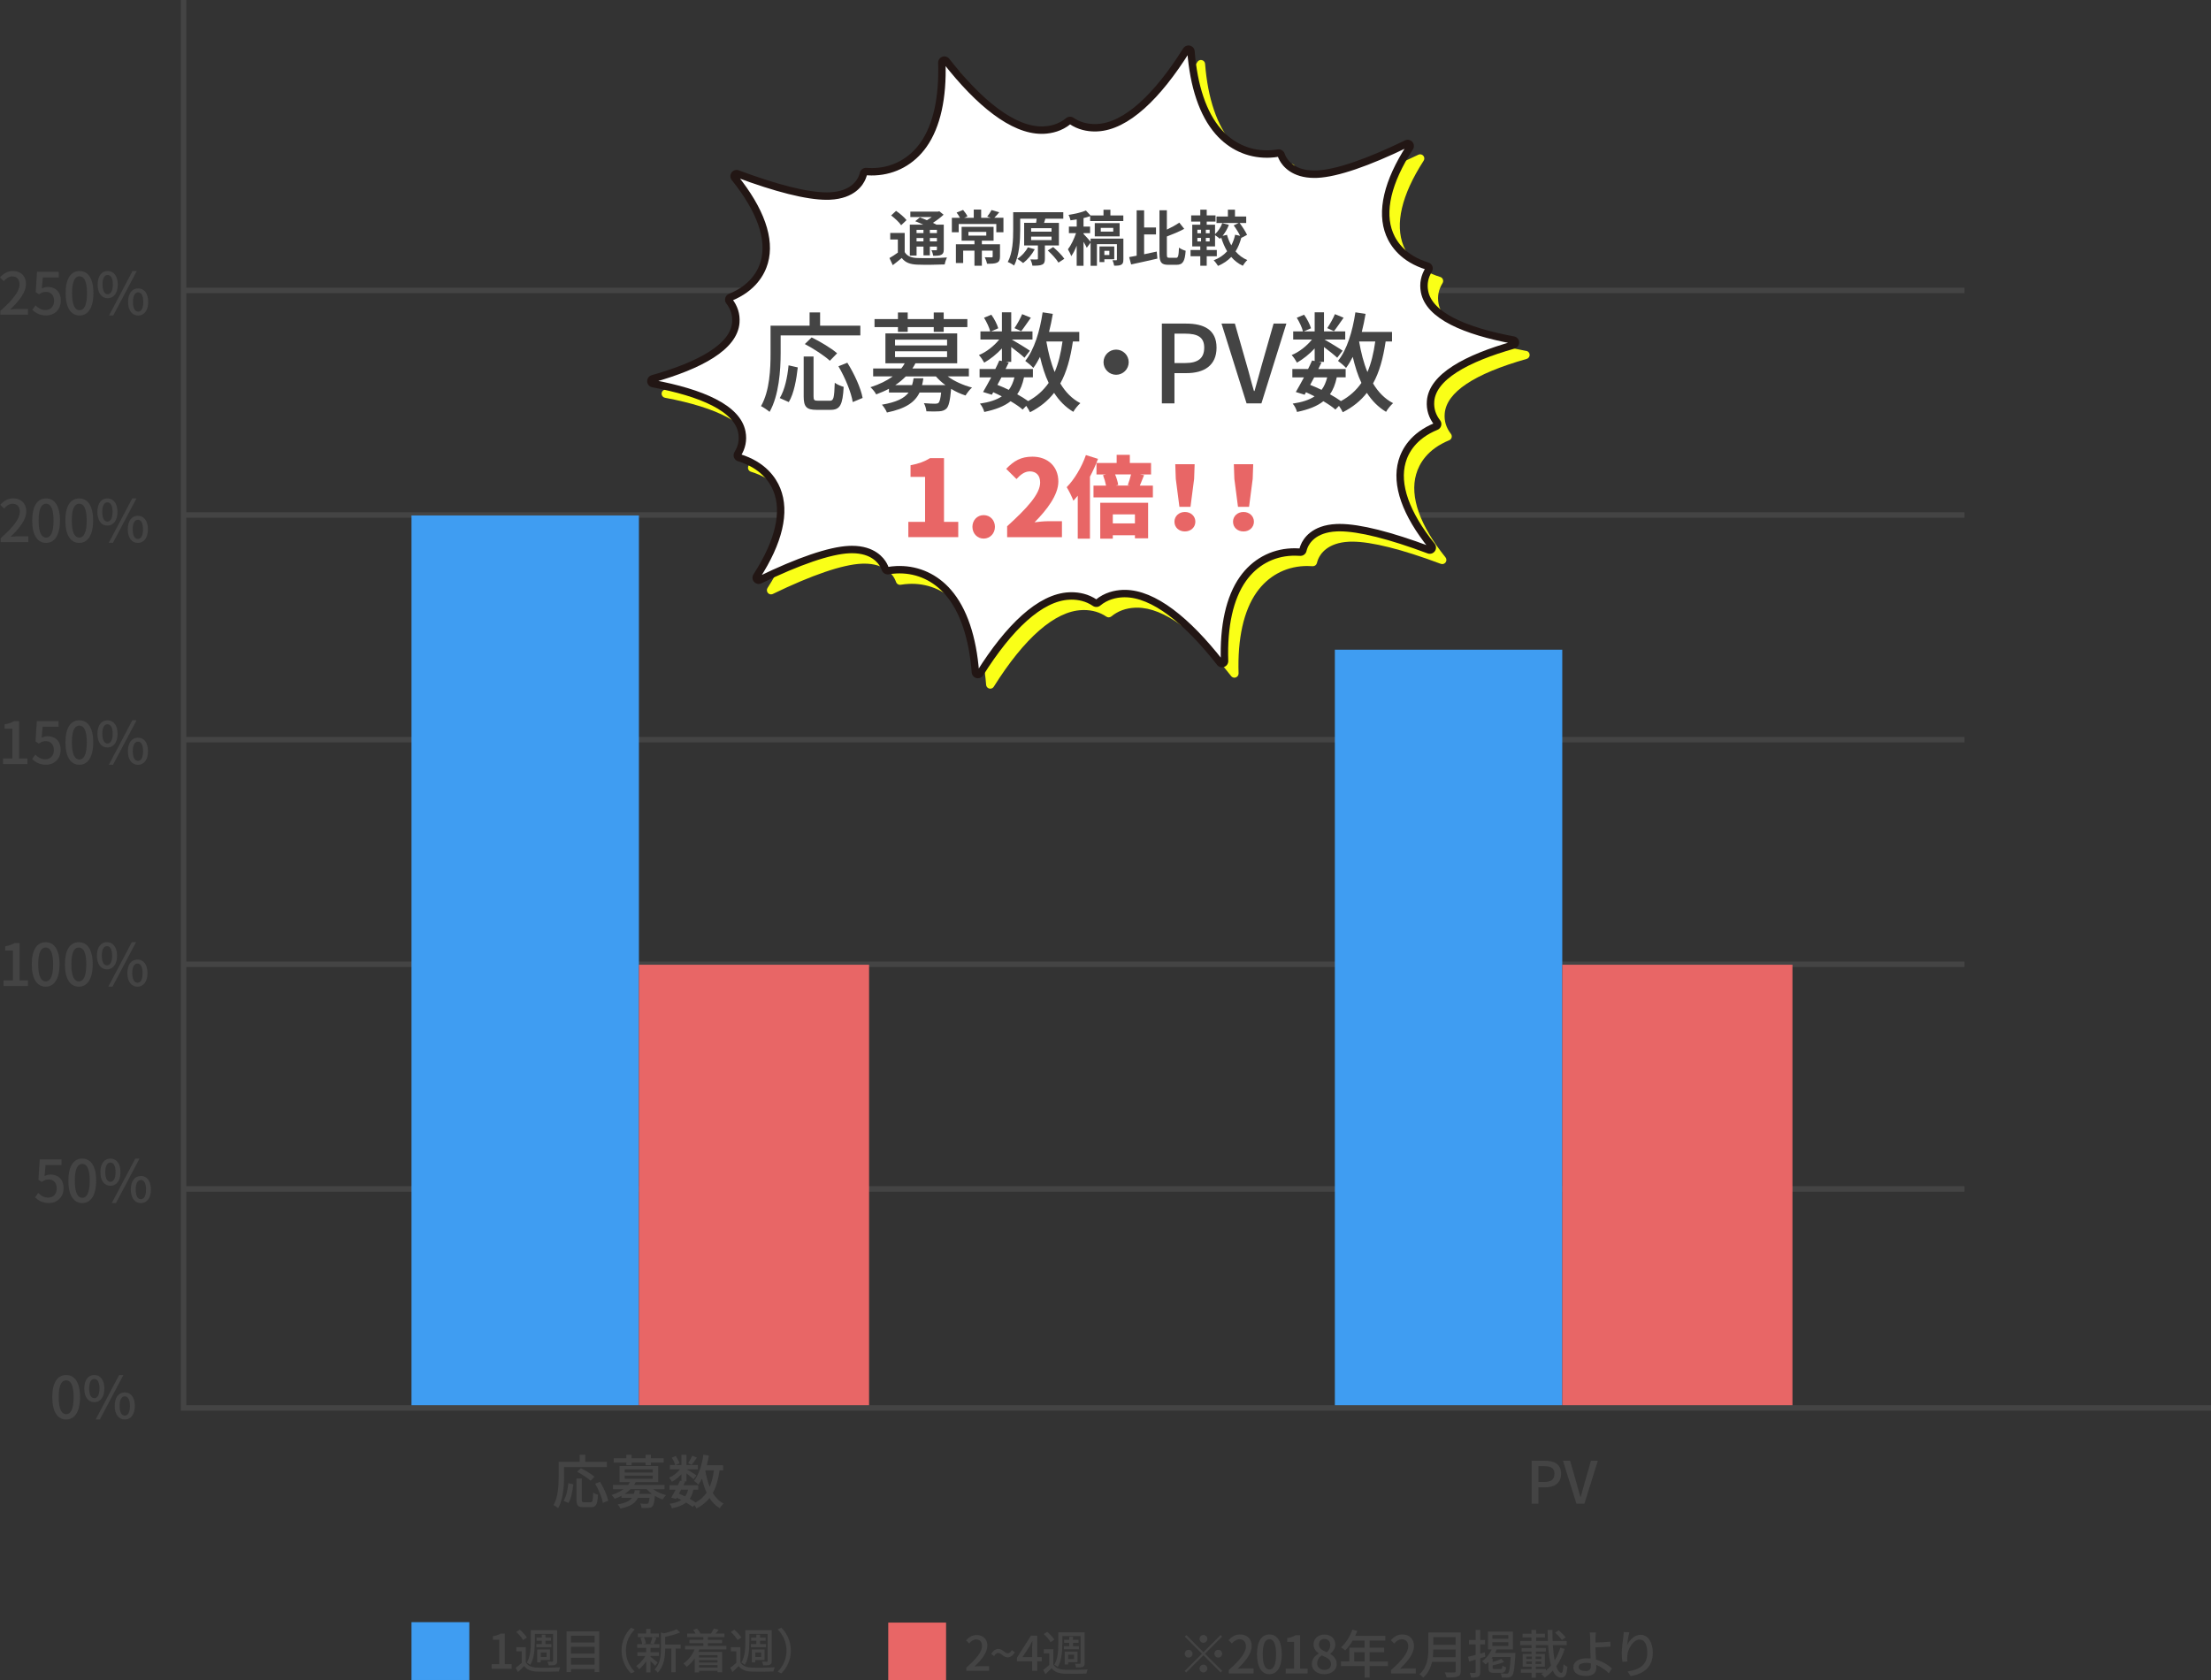 <?xml version="1.0" encoding="UTF-8"?><svg id="_レイヤー_2" xmlns="http://www.w3.org/2000/svg" viewBox="0 0 681.36 517.96"><rect x="0" y="0" width="681.36" height="517.96" fill="#333333" stroke="none"/><defs><style>.cls-1{stroke-width:.73px;}.cls-1,.cls-2,.cls-3{fill:none;}.cls-1,.cls-3{stroke:#221614;stroke-linecap:round;stroke-linejoin:round;}.cls-4{fill:#e86666;}.cls-5{fill:#faff17;}.cls-6{fill:#fff;}.cls-7{fill:#3f9df2;}.cls-8{fill:#444;}.cls-2{stroke:#444;stroke-miterlimit:10;stroke-width:1.69px;}.cls-3{stroke-width:3.84px;}</style></defs><g id="_レイヤー_1-2"><g><g><path class="cls-8" d="M370.86,509.27l5.29-5.29,.46,.47-5.29,5.29,5.29,5.29-.46,.46-5.29-5.29-5.31,5.31-.46-.46,5.31-5.31-5.29-5.29,.47-.47,5.29,5.29Zm-3.37,.46c0,.66-.54,1.2-1.2,1.2s-1.2-.55-1.2-1.2,.54-1.2,1.2-1.2,1.2,.55,1.2,1.2Zm3.37-3.37c-.66,0-1.2-.54-1.2-1.2s.55-1.2,1.2-1.2,1.2,.54,1.2,1.2-.55,1.2-1.2,1.2Zm0,6.74c.66,0,1.2,.54,1.2,1.2s-.55,1.2-1.2,1.2-1.2-.55-1.2-1.2,.55-1.2,1.2-1.2Zm3.37-3.37c0-.66,.54-1.2,1.2-1.2s1.2,.55,1.2,1.2-.55,1.2-1.2,1.2-1.2-.55-1.2-1.2Z"/><path class="cls-8" d="M378.68,514.76c3.48-3.08,5.28-5.37,5.28-7.31,0-1.28-.69-2.17-2-2.17-.93,0-1.7,.59-2.33,1.31l-1.04-1.03c1.01-1.09,2.05-1.76,3.59-1.76,2.16,0,3.56,1.41,3.56,3.54,0,2.28-1.81,4.63-4.31,7.02,.61-.06,1.35-.11,1.92-.11h2.95v1.57h-7.62v-1.07Z"/><path class="cls-8" d="M387.37,509.88c0-4.09,1.49-6.08,3.82-6.08s3.82,2,3.82,6.08-1.51,6.16-3.82,6.16-3.82-2.05-3.82-6.16Zm5.87,0c0-3.38-.85-4.62-2.05-4.62s-2.05,1.23-2.05,4.62,.85,4.7,2.05,4.7,2.05-1.28,2.05-4.7Z"/><path class="cls-8" d="M396.22,514.31h2.58v-8.21h-2.12v-1.17c1.11-.21,1.89-.48,2.57-.9h1.4v10.28h2.31v1.52h-6.74v-1.52Z"/><path class="cls-8" d="M404.26,512.9c0-1.56,1.03-2.6,2.12-3.18v-.08c-.88-.63-1.59-1.51-1.59-2.76,0-1.84,1.43-3.05,3.37-3.05,2.05,0,3.34,1.28,3.34,3.13,0,1.2-.82,2.23-1.56,2.77v.08c1.06,.61,1.99,1.52,1.99,3.13,0,1.75-1.54,3.1-3.82,3.1s-3.85-1.31-3.85-3.14Zm5.92,0c0-1.44-1.3-1.99-2.9-2.65-.82,.56-1.38,1.44-1.38,2.47,0,1.17,.98,1.99,2.25,1.99s2.04-.71,2.04-1.81Zm-.24-5.82c0-1.09-.66-1.91-1.81-1.91-.96,0-1.68,.66-1.68,1.72,0,1.28,1.12,1.88,2.44,2.39,.71-.66,1.06-1.41,1.06-2.2Z"/><path class="cls-8" d="M427.71,513.55h-5.63v3.54h-1.54v-3.54h-7.3v-1.44h2.58v-4.23h4.71v-2.21h-3.67c-.69,1.19-1.49,2.25-2.31,3.05-.29-.26-.93-.74-1.3-.96,1.48-1.27,2.76-3.3,3.5-5.44l1.51,.4c-.19,.5-.42,1.03-.63,1.51h9.29v1.44h-4.84v2.21h4.47v1.4h-4.47v2.84h5.63v1.44Zm-7.17-1.44v-2.84h-3.22v2.84h3.22Z"/><path class="cls-8" d="M428.69,514.76c3.48-3.08,5.28-5.37,5.28-7.31,0-1.28-.69-2.17-2-2.17-.93,0-1.7,.59-2.33,1.31l-1.04-1.03c1.01-1.09,2.05-1.76,3.59-1.76,2.16,0,3.56,1.41,3.56,3.54,0,2.28-1.81,4.63-4.31,7.02,.61-.06,1.35-.11,1.92-.11h2.95v1.57h-7.62v-1.07Z"/><path class="cls-8" d="M450.16,515.08c0,.96-.26,1.43-.9,1.67-.67,.27-1.76,.3-3.43,.3-.1-.43-.38-1.15-.64-1.57,1.25,.06,2.53,.05,2.92,.03,.35,0,.48-.13,.48-.46v-2.81h-7.28c-.42,1.8-1.22,3.58-2.74,4.88-.22-.32-.8-.87-1.14-1.09,2.5-2.15,2.74-5.29,2.74-7.81v-5.04h9.99v11.9Zm-1.57-4.28v-2.37h-6.9c0,.74-.05,1.54-.14,2.37h7.04Zm-6.9-6.17v2.37h6.9v-2.37h-6.9Z"/><path class="cls-8" d="M457.72,510.64c-.51,.16-1.04,.32-1.56,.48v4.23c0,.79-.16,1.2-.61,1.44-.46,.24-1.15,.29-2.21,.29-.05-.38-.24-1.03-.43-1.44,.67,.02,1.33,.02,1.54,.02s.29-.08,.29-.3v-3.8l-2,.58-.32-1.46c.64-.14,1.44-.35,2.33-.59v-3.21h-2.04v-1.38h2.04v-3.1h1.43v3.1h1.48v1.38h-1.48v2.82l1.38-.38,.18,1.33Zm9.29-1.15s-.02,.42-.03,.61c-.26,4.27-.5,5.85-1.01,6.41-.3,.37-.67,.5-1.14,.55-.45,.05-1.23,.05-2.02,0-.02-.37-.16-.91-.38-1.25,.77,.06,1.48,.08,1.78,.08,.27,0,.42-.03,.58-.21,.32-.34,.56-1.67,.77-4.94h-5.6c-.11,.16-.24,.32-.35,.48h.38v1.06c.99-.27,2.02-.63,2.66-.96l.88,.93c-.99,.45-2.34,.82-3.54,1.09v.67c0,.38,.08,.45,.64,.45h1.81c.4,0,.48-.13,.55-1.03,.26,.19,.79,.37,1.15,.45-.16,1.4-.53,1.75-1.56,1.75h-2.12c-1.44,0-1.75-.35-1.75-1.6v-1.8c-.29,.3-.61,.58-.91,.82-.22-.26-.75-.79-1.07-1.01,1.24-.85,2.31-2.17,2.98-3.64h-1.16v-5.48h7.68v5.48h-5c-.14,.37-.32,.74-.51,1.09h6.29Zm-7.1-4.36h4.91v-1.12h-4.91v1.12Zm0,2.2h4.91v-1.17h-4.91v1.17Z"/><path class="cls-8" d="M482.18,508.26c-.63,1.99-1.49,3.8-2.6,5.34,.43,1.28,.96,2.04,1.59,2.04,.38,0,.56-.77,.64-2.68,.32,.32,.83,.66,1.2,.79-.21,2.61-.72,3.34-1.97,3.34-1.09,0-1.91-.8-2.52-2.17-.75,.85-1.6,1.59-2.53,2.2-.19-.37-.64-.83-1.01-1.12,.21-.13,.42-.26,.61-.4h-2.29v1.51h-1.31v-1.51h-3.3v-1.11h3.3v-.77h-2.74v-3.9h2.73v-.77h-3.05v-1.07h3.05v-.9h-3.5v-1.25h3.48v-1.09h-2.76v-1.17h2.76v-1.19h1.43v1.19h2.71v1.17h-2.71v1.09h3.62c-.05-1.11-.08-2.26-.08-3.43h1.49c-.02,1.19,0,2.34,.05,3.43h4.33v1.25h-4.27c.11,1.78,.3,3.38,.58,4.7,.72-1.19,1.31-2.5,1.75-3.91l1.33,.4Zm-11.83,3.11h1.72v-.77h-1.72v.77Zm0,1.54h1.72v-.77h-1.72v.77Zm4.62-1.54v-.77h-1.76v.77h1.76Zm0,1.54v-.77h-1.76v.77h1.76Zm1.44,2.05c.56-.48,1.09-1.01,1.56-1.6-.46-1.7-.75-3.86-.9-6.29h-3.75v.9h3.06v1.07h-3.06v.77h2.77v3.9h-2.79v.77h3.11v.48Zm4.91-9.45c-.42-.64-1.31-1.6-2.08-2.26l1.09-.74c.77,.64,1.7,1.56,2.13,2.18l-1.14,.82Z"/><path class="cls-8" d="M495.77,515.75c-.98-.98-2.31-1.96-3.85-2.58,.02,.34,.02,.63,.02,.85,0,1.35-.77,2.57-3.13,2.57-2.21,0-3.95-.72-3.95-2.68,0-1.54,1.33-2.77,4.14-2.77,.4,0,.79,.03,1.17,.06-.05-1.25-.11-2.66-.11-3.56,0-.95-.02-2.08-.02-2.76-.02-.67-.06-1.36-.14-1.7h1.91c-.06,.39-.11,1.15-.14,1.7-.02,.4,0,.88,0,1.4,1.27-.02,3.21-.1,4.59-.26l.06,1.51c-1.39,.13-3.37,.21-4.65,.24,0,1.01,.1,2.47,.16,3.77,2.05,.58,3.79,1.68,4.91,2.71l-.96,1.51Zm-5.53-3.06c-.46-.1-.95-.14-1.44-.14-1.46,0-2.31,.5-2.31,1.28,0,.83,.85,1.23,2.18,1.23,1.11,0,1.59-.5,1.59-1.57,0-.21,0-.48-.02-.8Z"/><path class="cls-8" d="M502.12,503.13c-.29,.99-.59,2.92-.69,3.93,.69-1.46,2.23-3.16,4.14-3.16,2.17,0,3.77,2.13,3.77,5.55,0,4.43-2.77,6.46-6.82,7.2l-.96-1.44c3.48-.55,6.08-1.83,6.08-5.76,0-2.47-.82-4.09-2.34-4.09-1.92,0-3.69,2.85-3.82,4.94-.06,.53-.05,1.07,.05,1.83l-1.56,.11c-.08-.59-.19-1.52-.19-2.57,0-1.49,.27-3.67,.48-5.12,.06-.53,.11-1.07,.13-1.49l1.73,.06Z"/></g><g><g><path class="cls-8" d="M.11,95.82c3.9-3.45,5.91-6.02,5.91-8.2,0-1.44-.77-2.43-2.25-2.43-1.04,0-1.91,.67-2.61,1.47l-1.17-1.15c1.13-1.22,2.3-1.98,4.03-1.98,2.43,0,3.99,1.58,3.99,3.97,0,2.55-2.03,5.19-4.84,7.87,.68-.07,1.51-.13,2.16-.13h3.31v1.76H.11v-1.2Z"/><path class="cls-8" d="M9.96,95.49l.99-1.35c.75,.75,1.71,1.42,3.09,1.42,1.49,0,2.62-1.06,2.62-2.82s-1.01-2.77-2.52-2.77c-.84,0-1.35,.25-2.12,.75l-1.01-.67,.4-6.27h6.7v1.74h-4.91l-.31,3.4c.56-.29,1.1-.47,1.82-.47,2.21,0,4.03,1.31,4.03,4.21s-2.14,4.58-4.46,4.58c-2.08,0-3.4-.85-4.33-1.76Z"/><path class="cls-8" d="M20.23,90.35c0-4.58,1.67-6.81,4.28-6.81s4.28,2.25,4.28,6.81-1.69,6.9-4.28,6.9-4.28-2.3-4.28-6.9Zm6.58,0c0-3.79-.95-5.18-2.3-5.18s-2.3,1.38-2.3,5.18,.95,5.27,2.3,5.27,2.3-1.44,2.3-5.27Z"/><path class="cls-8" d="M30.09,87.71c0-2.66,1.24-4.17,3.09-4.17s3.11,1.51,3.11,4.17-1.26,4.21-3.11,4.21-3.09-1.55-3.09-4.21Zm4.69,0c0-2.05-.67-2.95-1.6-2.95s-1.58,.9-1.58,2.95,.67,2.98,1.58,2.98,1.6-.95,1.6-2.98Zm6.06-4.17h1.31l-7.26,13.71h-1.29l7.24-13.71Zm-1.37,9.53c0-2.66,1.26-4.17,3.11-4.17s3.09,1.51,3.09,4.17-1.26,4.19-3.09,4.19-3.11-1.53-3.11-4.19Zm4.69,0c0-2.05-.67-2.95-1.58-2.95s-1.6,.9-1.6,2.95,.67,2.98,1.6,2.98,1.58-.95,1.58-2.98Z"/></g><g><path class="cls-8" d="M.2,165.9c3.9-3.45,5.91-6.02,5.91-8.2,0-1.44-.77-2.43-2.25-2.43-1.04,0-1.91,.67-2.61,1.47l-1.17-1.15c1.13-1.22,2.3-1.98,4.03-1.98,2.43,0,3.99,1.58,3.99,3.97,0,2.55-2.03,5.19-4.84,7.87,.68-.07,1.51-.13,2.16-.13h3.31v1.76H.2v-1.2Z"/><path class="cls-8" d="M9.92,160.44c0-4.58,1.67-6.81,4.28-6.81s4.28,2.25,4.28,6.81-1.69,6.9-4.28,6.9-4.28-2.3-4.28-6.9Zm6.58,0c0-3.79-.95-5.18-2.3-5.18s-2.3,1.38-2.3,5.18,.95,5.27,2.3,5.27,2.3-1.44,2.3-5.27Z"/><path class="cls-8" d="M20.14,160.44c0-4.58,1.67-6.81,4.28-6.81s4.28,2.25,4.28,6.81-1.69,6.9-4.28,6.9-4.28-2.3-4.28-6.9Zm6.58,0c0-3.79-.95-5.18-2.3-5.18s-2.3,1.38-2.3,5.18,.95,5.27,2.3,5.27,2.3-1.44,2.3-5.27Z"/><path class="cls-8" d="M30,157.79c0-2.66,1.24-4.17,3.09-4.17s3.11,1.51,3.11,4.17-1.26,4.21-3.11,4.21-3.09-1.55-3.09-4.21Zm4.69,0c0-2.05-.67-2.95-1.6-2.95s-1.58,.9-1.58,2.95,.67,2.98,1.58,2.98,1.6-.95,1.6-2.98Zm6.06-4.17h1.31l-7.26,13.71h-1.29l7.24-13.71Zm-1.37,9.53c0-2.66,1.26-4.17,3.11-4.17s3.09,1.51,3.09,4.17-1.26,4.19-3.09,4.19-3.11-1.53-3.11-4.19Zm4.69,0c0-2.05-.67-2.95-1.58-2.95s-1.6,.9-1.6,2.95,.67,2.98,1.6,2.98,1.58-.95,1.58-2.98Z"/></g><g><path class="cls-8" d="M.92,233.79H3.82v-9.2H1.44v-1.31c1.24-.23,2.12-.54,2.88-1.01h1.56v11.52h2.59v1.71H.92v-1.71Z"/><path class="cls-8" d="M9.9,233.97l.99-1.35c.75,.75,1.71,1.42,3.09,1.42,1.49,0,2.62-1.06,2.62-2.82s-1.01-2.77-2.52-2.77c-.84,0-1.35,.25-2.12,.75l-1.01-.67,.4-6.27h6.7v1.74h-4.91l-.3,3.4c.56-.29,1.1-.47,1.82-.47,2.21,0,4.03,1.31,4.03,4.21s-2.14,4.58-4.46,4.58c-2.08,0-3.4-.85-4.33-1.76Z"/><path class="cls-8" d="M20.17,228.83c0-4.58,1.67-6.81,4.28-6.81s4.28,2.25,4.28,6.81-1.69,6.9-4.28,6.9-4.28-2.3-4.28-6.9Zm6.58,0c0-3.79-.95-5.18-2.3-5.18s-2.3,1.38-2.3,5.18,.95,5.27,2.3,5.27,2.3-1.44,2.3-5.27Z"/><path class="cls-8" d="M30.03,226.19c0-2.66,1.24-4.17,3.09-4.17s3.11,1.51,3.11,4.17-1.26,4.21-3.11,4.21-3.09-1.55-3.09-4.21Zm4.69,0c0-2.05-.67-2.95-1.6-2.95s-1.58,.9-1.58,2.95,.67,2.98,1.58,2.98,1.6-.95,1.6-2.98Zm6.06-4.17h1.31l-7.26,13.71h-1.29l7.24-13.71Zm-1.37,9.53c0-2.66,1.26-4.17,3.11-4.17s3.09,1.51,3.09,4.17-1.26,4.19-3.09,4.19-3.11-1.53-3.11-4.19Zm4.69,0c0-2.05-.67-2.95-1.58-2.95s-1.6,.9-1.6,2.95,.67,2.98,1.6,2.98,1.58-.95,1.58-2.98Z"/></g><g><path class="cls-8" d="M1.09,302.19H3.98v-9.2H1.61v-1.31c1.24-.23,2.12-.54,2.88-1.01h1.56v11.52h2.59v1.71H1.09v-1.71Z"/><path class="cls-8" d="M9.79,297.23c0-4.58,1.67-6.81,4.28-6.81s4.28,2.25,4.28,6.81-1.69,6.9-4.28,6.9-4.28-2.3-4.28-6.9Zm6.58,0c0-3.79-.95-5.18-2.3-5.18s-2.3,1.38-2.3,5.18,.95,5.27,2.3,5.27,2.3-1.44,2.3-5.27Z"/><path class="cls-8" d="M20.01,297.23c0-4.58,1.67-6.81,4.28-6.81s4.28,2.25,4.28,6.81-1.69,6.9-4.28,6.9-4.28-2.3-4.28-6.9Zm6.58,0c0-3.79-.95-5.18-2.3-5.18s-2.3,1.38-2.3,5.18,.95,5.27,2.3,5.27,2.3-1.44,2.3-5.27Z"/><path class="cls-8" d="M29.87,294.58c0-2.66,1.24-4.17,3.09-4.17s3.11,1.51,3.11,4.17-1.26,4.21-3.11,4.21-3.09-1.55-3.09-4.21Zm4.69,0c0-2.05-.67-2.95-1.6-2.95s-1.58,.9-1.58,2.95,.67,2.98,1.58,2.98,1.6-.95,1.6-2.98Zm6.06-4.17h1.31l-7.26,13.71h-1.29l7.24-13.71Zm-1.37,9.53c0-2.66,1.26-4.17,3.11-4.17s3.09,1.51,3.09,4.17-1.26,4.19-3.09,4.19-3.11-1.53-3.11-4.19Zm4.69,0c0-2.05-.67-2.95-1.58-2.95s-1.6,.9-1.6,2.95,.67,2.98,1.6,2.98,1.58-.95,1.58-2.98Z"/></g><g><path class="cls-8" d="M10.79,369.07l.99-1.35c.75,.75,1.71,1.42,3.09,1.42,1.49,0,2.62-1.06,2.62-2.82s-1.01-2.77-2.52-2.77c-.84,0-1.35,.25-2.12,.75l-1.01-.67,.4-6.27h6.7v1.74h-4.91l-.3,3.4c.56-.29,1.1-.47,1.82-.47,2.21,0,4.03,1.31,4.03,4.21s-2.14,4.58-4.46,4.58c-2.08,0-3.4-.85-4.33-1.76Z"/><path class="cls-8" d="M21.07,363.93c0-4.58,1.67-6.81,4.28-6.81s4.28,2.25,4.28,6.81-1.69,6.9-4.28,6.9-4.28-2.3-4.28-6.9Zm6.58,0c0-3.79-.95-5.18-2.3-5.18s-2.3,1.38-2.3,5.18,.95,5.27,2.3,5.27,2.3-1.44,2.3-5.27Z"/><path class="cls-8" d="M30.93,361.29c0-2.66,1.24-4.17,3.09-4.17s3.11,1.51,3.11,4.17-1.26,4.21-3.11,4.21-3.09-1.55-3.09-4.21Zm4.69,0c0-2.05-.67-2.95-1.6-2.95s-1.58,.9-1.58,2.95,.67,2.98,1.58,2.98,1.6-.95,1.6-2.98Zm6.06-4.17h1.31l-7.26,13.71h-1.29l7.24-13.71Zm-1.37,9.53c0-2.66,1.26-4.17,3.11-4.17s3.09,1.51,3.09,4.17-1.26,4.19-3.09,4.19-3.11-1.53-3.11-4.19Zm4.69,0c0-2.05-.67-2.95-1.58-2.95s-1.6,.9-1.6,2.95,.67,2.98,1.6,2.98,1.58-.95,1.58-2.98Z"/></g><g><path class="cls-8" d="M16.11,430.64c0-4.58,1.67-6.81,4.28-6.81s4.28,2.25,4.28,6.81-1.69,6.9-4.28,6.9-4.28-2.3-4.28-6.9Zm6.58,0c0-3.79-.95-5.18-2.3-5.18s-2.3,1.38-2.3,5.18,.95,5.27,2.3,5.27,2.3-1.44,2.3-5.27Z"/><path class="cls-8" d="M25.97,427.99c0-2.66,1.24-4.17,3.09-4.17s3.11,1.51,3.11,4.17-1.26,4.21-3.11,4.21-3.09-1.55-3.09-4.21Zm4.69,0c0-2.05-.67-2.95-1.6-2.95s-1.58,.9-1.58,2.95,.67,2.98,1.58,2.98,1.6-.95,1.6-2.98Zm6.06-4.17h1.31l-7.26,13.71h-1.29l7.24-13.71Zm-1.37,9.53c0-2.66,1.26-4.17,3.11-4.17s3.09,1.51,3.09,4.17-1.26,4.19-3.09,4.19-3.11-1.53-3.11-4.19Zm4.69,0c0-2.05-.67-2.95-1.58-2.95s-1.6,.9-1.6,2.95,.67,2.98,1.6,2.98,1.58-.95,1.58-2.98Z"/></g><g><path class="cls-8" d="M173.83,455.16c0,2.8-.27,6.97-1.83,9.72-.3-.27-1.04-.77-1.42-.95,1.46-2.55,1.58-6.2,1.58-8.77v-4.57h6.47v-2.19h1.74v2.19h6.67v1.62h-13.21v2.95Zm-.14,7.44c.84-1.38,1.28-3.5,1.46-5.43l1.53,.34c-.22,1.96-.63,4.33-1.49,5.75l-1.49-.67Zm8.29,.45c.65,0,.74-.45,.83-2.98,.34,.27,1.04,.56,1.47,.68-.16,2.98-.59,3.81-2.17,3.81h-2.34c-1.69,0-2.12-.54-2.12-2.25v-6.6h1.64v6.6c0,.63,.13,.74,.74,.74h1.96Zm.02-6.63c-.86-.81-2.7-2.01-4.15-2.77l1.13-1.1c1.42,.68,3.27,1.8,4.22,2.62l-1.21,1.24Zm2.89,.32c1.15,1.83,2.25,4.22,2.53,5.84l-1.64,.68c-.25-1.58-1.26-4.04-2.37-5.93l1.47-.59Z"/><path class="cls-8" d="M201.26,459.01c1.08,.81,2.59,1.47,4.03,1.85-.36,.29-.83,.92-1.08,1.31-.81-.25-1.64-.63-2.39-1.1-.18,2-.4,2.88-.77,3.27-.34,.31-.68,.41-1.21,.45-.41,.04-1.24,.04-2.12,0-.04-.41-.2-.97-.41-1.35,.77,.07,1.55,.09,1.85,.09,.29,0,.43-.04,.58-.14,.18-.18,.32-.67,.43-1.71h-3.58c-.77,1.6-2.26,2.66-5.41,3.31-.14-.4-.54-.99-.83-1.29,2.43-.41,3.7-1.06,4.42-2.01h-3.25v-.63c-.63,.34-1.35,.65-2.12,.94-.18-.38-.65-.94-.95-1.19,1.51-.49,2.75-1.1,3.68-1.8h-3.24v-1.31h4.66c.23-.29,.41-.56,.58-.86h-3.2v-4.96h11.9v4.96h-6.92c-.16,.31-.3,.58-.5,.86h9.37v1.31h-3.51Zm-8.25-8.18h-3.88v-1.33h3.88v-1.1h1.62v1.1h4.31v-1.1h1.65v1.1h3.92v1.33h-3.92v.79h-1.65v-.79h-4.31v.79h-1.62v-.79Zm-.49,3.04h8.63v-.95h-8.63v.95Zm0,1.94h8.63v-.97h-8.63v.97Zm8.36,4.64c-.61-.43-1.13-.94-1.58-1.44h-5c-.5,.5-1.08,1.01-1.74,1.44h2.79c.11-.36,.2-.74,.25-1.13h1.62c-.05,.4-.13,.77-.22,1.13h3.88Z"/><path class="cls-8" d="M221.75,453.22c-.41,2.79-1.04,5.09-2.09,6.96,.85,1.42,1.94,2.55,3.33,3.27-.38,.32-.92,.97-1.17,1.44-1.29-.77-2.34-1.83-3.18-3.15-1.02,1.31-2.34,2.37-3.99,3.22-.13-.27-.38-.7-.63-1.06l-.59,.61c-.5-.45-1.21-.92-2-1.38-1.04,.83-2.46,1.38-4.37,1.78-.11-.45-.41-1.06-.72-1.38,1.56-.23,2.75-.61,3.63-1.2-.47-.23-.94-.47-1.42-.68l-.23,.41-1.46-.45c.4-.67,.86-1.53,1.35-2.43h-1.92v-1.38h2.61c.25-.48,.47-.97,.67-1.42l.43,.09v-2.08c-.86,.93-1.92,1.78-2.93,2.35-.2-.38-.58-.94-.88-1.26,1.2-.49,2.5-1.49,3.36-2.57h-3.11v-1.35h1.62c-.14-.63-.59-1.56-1.02-2.27l1.2-.5c.5,.68,.97,1.62,1.15,2.25l-1.19,.52h1.8v-3.16h1.55v3.16h3.52v1.35h-3.43c.81,.45,2.55,1.53,3,1.85l-.9,1.17c-.43-.41-1.38-1.17-2.19-1.78v2.46h-.9l.49,.11c-.16,.34-.34,.7-.52,1.08h4.53v1.38h-1.47c-.23,1.11-.59,2.05-1.13,2.8,.68,.38,1.31,.77,1.82,1.13,1.44-.77,2.54-1.78,3.4-3.02-.61-1.28-1.06-2.73-1.44-4.31-.34,.67-.7,1.29-1.12,1.83-.25-.31-.95-.9-1.33-1.17,1.49-1.87,2.41-4.89,2.88-8.05l1.69,.25c-.18,1.02-.38,2.03-.63,3h5.02v1.58h-1.06Zm-11.85,5.95c-.23,.41-.45,.84-.67,1.24,.63,.25,1.28,.52,1.89,.83,.43-.56,.72-1.24,.93-2.07h-2.16Zm4.87-9.89c-.58,.81-1.15,1.67-1.6,2.23l-1.11-.5c.43-.63,.99-1.62,1.28-2.32l1.44,.59Zm2.57,3.94c.32,1.83,.75,3.56,1.38,5.07,.61-1.44,1.03-3.13,1.29-5.07h-2.68Z"/></g><g><path class="cls-8" d="M472.02,450.25h4.01c2.95,0,5.05,1.01,5.05,3.99s-2.1,4.22-4.98,4.22h-2v5.02h-2.09v-13.23Zm3.88,6.54c2.12,0,3.13-.81,3.13-2.55s-1.1-2.32-3.2-2.32h-1.73v4.87h1.8Z"/><path class="cls-8" d="M481.65,450.25h2.21l1.96,6.85c.45,1.51,.74,2.8,1.21,4.33h.09c.45-1.53,.77-2.82,1.2-4.33l1.96-6.85h2.12l-4.13,13.23h-2.46l-4.15-13.23Z"/></g><line class="cls-2" x1="56.57" y1="89.52" x2="605.4" y2="89.52"/><line class="cls-2" x1="56.57" y1="158.75" x2="605.4" y2="158.75"/><line class="cls-2" x1="56.57" y1="227.99" x2="605.4" y2="227.99"/><line class="cls-2" x1="56.57" y1="297.23" x2="605.4" y2="297.23"/><line class="cls-2" x1="56.57" y1="366.47" x2="605.4" y2="366.47"/><rect class="cls-7" x="126.81" y="158.88" width="70.08" height="275.27"/><rect class="cls-4" x="196.89" y="297.36" width="70.93" height="136.79"/><rect class="cls-7" x="411.36" y="200.26" width="70.08" height="233.89"/><rect class="cls-4" x="481.45" y="297.36" width="70.93" height="136.79"/><polyline class="cls-2" points="56.57 0 56.57 433.97 681.36 433.97"/></g><g><g><path class="cls-8" d="M151.49,512.96h2.37v-7.54h-1.94v-1.07c1.02-.19,1.74-.44,2.36-.82h1.28v9.44h2.12v1.4h-6.18v-1.4Z"/><path class="cls-8" d="M162.05,512.43c.65,1.05,1.86,1.52,3.48,1.58,1.71,.07,5.21,.03,7.1-.1-.13,.31-.34,.9-.41,1.3-1.74,.07-4.93,.1-6.67,.04-1.86-.07-3.14-.57-4.04-1.71-.59,.6-1.21,1.21-1.9,1.84l-.69-1.3c.57-.41,1.25-.97,1.87-1.53v-3.56h-1.68v-1.27h2.94v4.71Zm-.87-6.91c-.37-.72-1.27-1.77-2.09-2.5l1.09-.68c.83,.69,1.75,1.68,2.17,2.4l-1.16,.78Zm3.62,.77c0,2.05-.18,4.96-1.4,6.89-.22-.22-.78-.56-1.07-.71,1.12-1.78,1.24-4.34,1.24-6.18v-3.8h8.13v9.44c0,.65-.13,.99-.54,1.19-.43,.19-1.08,.21-2.09,.21-.04-.32-.21-.85-.37-1.16,.65,.03,1.28,.03,1.47,.03,.21-.01,.27-.07,.27-.28v-8.28h-5.62v2.65Zm2.15,.47v-1.02h-1.58v-.96h1.58v-.91h1.15v.91h1.72v.96h-1.72v1.02h1.83v.96h-4.64v-.96h1.66Zm-.31,5.64h-1.08v-3.98h3.93v3.27h-2.86v.71Zm0-3.03v1.37h1.8v-1.37h-1.8Z"/><path class="cls-8" d="M184.68,502.85v12.56h-1.44v-.97h-7.27v.97h-1.38v-12.56h10.1Zm-8.72,1.34v2.09h7.27v-2.09h-7.27Zm0,3.39v2.12h7.27v-2.12h-7.27Zm7.27,5.52v-2.11h-7.27v2.11h7.27Z"/><path class="cls-8" d="M191.55,508.76c0-2.99,1.24-5.35,2.92-7.04l1.12,.53c-1.61,1.68-2.71,3.8-2.71,6.51s1.1,4.83,2.71,6.51l-1.12,.53c-1.68-1.69-2.92-4.05-2.92-7.04Z"/><path class="cls-8" d="M201.9,513.46c-.29-.35-.88-.94-1.43-1.46v3.49h-1.33v-3.45c-.66,.99-1.44,1.88-2.19,2.47-.21-.31-.6-.75-.88-.99,1-.66,2.11-1.88,2.81-3.09h-2.46v-1.16h2.72v-1.34h-2.77v-1.16h1.52c-.04-.53-.26-1.31-.52-1.9l1-.25h-1.81v-1.13h2.58v-1.4h1.33v1.4h2.58v1.13h-1.78l1.03,.24c-.28,.69-.56,1.41-.81,1.91h1.72v1.16h-2.74v1.34h2.61v1.16h-2.61v.25c.53,.37,1.88,1.47,2.22,1.75l-.79,1.02Zm-3.46-8.83c.29,.62,.53,1.4,.59,1.93l-.85,.22h3.24l-1.02-.22c.24-.54,.52-1.34,.66-1.93h-2.62Zm11.32,3.52h-1.55v7.29h-1.33v-7.29h-1.9v.13c0,2.18-.27,5.24-2.3,7.29-.16-.29-.66-.77-.97-.94,1.78-1.81,1.96-4.33,1.96-6.36v-5.09l.91,.27c1.44-.34,3-.79,3.92-1.27l1.1,.99c-1.27,.57-3.03,1.03-4.62,1.34v2.39h4.77v1.27Z"/><path class="cls-8" d="M215.53,508.41c-.1,.25-.21,.5-.31,.75h7.32v6.3h-1.43v-.46h-5.68v.49h-1.35v-4.31c-.71,1.03-1.55,1.91-2.46,2.59-.21-.28-.72-.78-1.02-1.03,1.49-.99,2.71-2.53,3.45-4.33h-2.95v-1.09h5.65v-.85h-4.3v-1.02h4.3v-.85h-4.99v-1.09h2.58c-.19-.37-.47-.8-.75-1.12l1.21-.41c.41,.44,.84,1.06,1,1.49l-.12,.04h3.53l-.09-.03c.29-.43,.69-1.08,.88-1.52l1.47,.4c-.31,.41-.63,.82-.91,1.15h2.68v1.09h-5.09v.85h4.39v1.02h-4.39v.85h5.7v1.09h-8.32Zm-.1,1.77v.72h5.68v-.72h-5.68Zm5.68,1.53h-5.68v.74h5.68v-.74Zm0,2.28v-.75h-5.68v.75h5.68Z"/><path class="cls-8" d="M228.17,512.43c.65,1.05,1.86,1.52,3.48,1.58,1.71,.07,5.21,.03,7.1-.1-.13,.31-.34,.9-.41,1.3-1.74,.07-4.93,.1-6.67,.04-1.86-.07-3.14-.57-4.04-1.71-.59,.6-1.21,1.21-1.9,1.84l-.69-1.3c.57-.41,1.25-.97,1.87-1.53v-3.56h-1.68v-1.27h2.94v4.71Zm-.87-6.91c-.37-.72-1.27-1.77-2.09-2.5l1.09-.68c.83,.69,1.75,1.68,2.17,2.4l-1.16,.78Zm3.62,.77c0,2.05-.18,4.96-1.4,6.89-.22-.22-.78-.56-1.07-.71,1.12-1.78,1.24-4.34,1.24-6.18v-3.8h8.13v9.44c0,.65-.13,.99-.54,1.19-.43,.19-1.08,.21-2.09,.21-.04-.32-.21-.85-.37-1.16,.65,.03,1.28,.03,1.47,.03,.21-.01,.27-.07,.27-.28v-8.28h-5.62v2.65Zm2.15,.47v-1.02h-1.58v-.96h1.58v-.91h1.15v.91h1.72v.96h-1.72v1.02h1.83v.96h-4.64v-.96h1.66Zm-.31,5.64h-1.08v-3.98h3.93v3.27h-2.86v.71Zm0-3.03v1.37h1.8v-1.37h-1.8Z"/><path class="cls-8" d="M243.71,508.76c0,2.99-1.24,5.34-2.92,7.04l-1.12-.53c1.6-1.68,2.71-3.8,2.71-6.51s-1.1-4.83-2.71-6.51l1.12-.53c1.68,1.69,2.92,4.05,2.92,7.04Z"/></g><rect class="cls-7" x="126.81" y="500.01" width="17.82" height="17.82"/></g><g><g><path class="cls-8" d="M297.79,514.03c3.2-2.83,4.84-4.93,4.84-6.71,0-1.18-.63-1.99-1.84-1.99-.85,0-1.56,.54-2.13,1.21l-.96-.94c.93-1,1.88-1.62,3.3-1.62,1.99,0,3.27,1.3,3.27,3.25,0,2.09-1.66,4.26-3.96,6.45,.56-.06,1.24-.1,1.77-.1h2.71v1.44h-7v-.99Z"/><path class="cls-8" d="M307.62,509.49c-.47,0-.88,.31-1.25,.99l-.91-.66c.66-1.12,1.44-1.56,2.19-1.56,1.33,0,1.99,1.35,2.92,1.35,.47,0,.87-.31,1.24-.99l.93,.68c-.68,1.09-1.46,1.55-2.19,1.55-1.34,0-1.99-1.35-2.92-1.35Z"/><path class="cls-8" d="M321.04,512.1h-1.38v2.92h-1.59v-2.92h-4.68v-1.13l4.31-6.79h1.96v6.61h1.38v1.31Zm-2.97-1.31v-2.84c0-.59,.06-1.5,.09-2.09h-.06c-.27,.54-.56,1.1-.87,1.66l-2.13,3.27h2.97Z"/><path class="cls-8" d="M324.61,513.08c.65,1.05,1.86,1.52,3.48,1.58,1.71,.07,5.21,.03,7.1-.1-.13,.31-.34,.9-.41,1.3-1.74,.07-4.93,.1-6.67,.04-1.86-.07-3.14-.57-4.04-1.71-.59,.6-1.21,1.21-1.9,1.84l-.69-1.3c.57-.41,1.25-.97,1.87-1.53v-3.56h-1.68v-1.27h2.94v4.71Zm-.87-6.91c-.37-.72-1.27-1.77-2.09-2.5l1.09-.68c.83,.69,1.75,1.68,2.17,2.4l-1.16,.78Zm3.62,.77c0,2.05-.18,4.96-1.4,6.89-.22-.22-.78-.56-1.07-.71,1.12-1.78,1.24-4.34,1.24-6.18v-3.8h8.13v9.44c0,.65-.13,.99-.54,1.19-.43,.19-1.08,.21-2.09,.21-.04-.32-.21-.85-.37-1.16,.65,.03,1.28,.03,1.47,.03,.21-.01,.27-.07,.27-.28v-8.28h-5.62v2.65Zm2.15,.47v-1.02h-1.58v-.96h1.58v-.91h1.15v.91h1.72v.96h-1.72v1.02h1.83v.96h-4.64v-.96h1.66Zm-.31,5.64h-1.08v-3.98h3.93v3.27h-2.86v.71Zm0-3.03v1.37h1.8v-1.37h-1.8Z"/></g><rect class="cls-4" x="273.73" y="500.14" width="17.82" height="17.82"/></g><g><g><path class="cls-5" d="M470.33,108.17c-16.43-3.08-25.77-8.11-27-14.54-.43-2.26-.03-4.35,1.22-6.37,.21-.34,.25-.75,.11-1.12-.14-.37-.44-.66-.82-.77-7.01-2.15-10.02-6.38-11.31-9.55-2.73-6.69-.6-15.74,6.14-26.2,.16-.21,.26-.48,.26-.77,0-.69-.54-1.25-1.22-1.28-.02,0-.04,0-.06,0-.04,0-.12,0-.12,0-.16,.02-.32,.06-.46,.13-12.02,5.83-21.46,9.04-27.31,9.31-.29,.01-.57,.02-.85,.02-6.15,0-8.53-3.17-9.28-4.54-.2-.37-.38-.76-.51-1.14-.18-.52-.67-.85-1.21-.85-.07,0-.14,0-.21,.02-.86,.14-1.72,.23-2.56,.27-.3,.01-.6,.02-.9,.02-5.6,0-10.78-2.4-14.58-6.76-4.59-5.27-7.46-13.7-8.29-24.38-.04-.55-.43-1.01-.97-1.14-.1-.03-.21-.04-.31-.04-.43,0-.85,.22-1.08,.6-9.47,15.08-18.84,23.24-27.09,23.62-.22,0-.44,.01-.67,.01-2.61,0-4.95-.69-6.94-2.04-.22-.15-.47-.22-.72-.22-.29,0-.58,.1-.82,.29-1.99,1.65-4.46,2.56-7.34,2.69-.2,0-.4,.01-.61,.01-8.15,0-18.16-7.29-28.96-21.09-.25-.32-.62-.49-1.01-.49-.15,0-.29,.02-.44,.08-.52,.19-.86,.69-.84,1.25,.35,10.7-1.57,19.33-5.56,24.98-3.49,4.94-8.7,7.81-14.65,8.08-.32,.01-.63,.02-.96,.02-.54,0-1.08-.02-1.62-.06-.03,0-.06,0-.1,0-.59,0-1.11,.41-1.25,.99-.09,.4-.22,.79-.38,1.18-.63,1.52-2.81,5.08-9.56,5.38-.29,.01-.6,.02-.91,.02-5.93,0-15.38-2.37-27.31-6.84-.15-.06-.3-.08-.45-.08-.4,0-.79,.19-1.04,.53-.34,.47-.32,1.1,.04,1.55,7.9,9.83,11.03,18.68,9.04,25.6-.93,3.26-3.46,7.73-10.19,10.49-.37,.15-.65,.47-.75,.85-.1,.39-.02,.8,.22,1.11,1.47,1.9,2.1,3.94,1.92,6.24-.52,6.5-9.25,12.33-25.25,16.87-.57,.16-.96,.7-.93,1.29,.03,.59,.46,1.09,1.04,1.2,16.43,3.08,25.77,8.11,27,14.54,.43,2.26,.04,4.35-1.22,6.37-.21,.34-.25,.75-.11,1.12,.14,.37,.44,.66,.82,.77,7.01,2.15,10.02,6.38,11.31,9.55,2.73,6.7,.59,15.79-6.19,26.28-.31,.48-.26,1.11,.12,1.54,.25,.28,.6,.43,.96,.43,.19,0,.38-.04,.56-.13,12.03-5.83,21.48-9.06,27.34-9.32,.29-.01,.57-.02,.85-.02,6.15,0,8.53,3.17,9.27,4.54,.2,.37,.38,.76,.51,1.14,.18,.52,.67,.85,1.21,.85,.07,0,.14,0,.21-.02,.86-.14,1.72-.23,2.56-.27,.3-.01,.6-.02,.9-.02,5.6,0,10.78,2.4,14.58,6.76,4.6,5.27,7.46,13.7,8.29,24.38,.04,.55,.43,1.01,.97,1.14,.1,.03,.21,.04,.31,.04,.43,0,.85-.22,1.08-.6,9.47-15.08,18.84-23.25,27.09-23.62,.22,0,.44-.02,.67-.02,2.61,0,4.95,.69,6.94,2.04,.22,.15,.47,.22,.72,.22,.29,0,.58-.1,.82-.29,1.99-1.65,4.46-2.56,7.34-2.69,.2,0,.4-.01,.61-.01,8.15,0,18.17,7.29,28.96,21.09,.25,.32,.62,.49,1.01,.49,.15,0,.29-.02,.44-.08,.52-.19,.86-.69,.84-1.25-.35-10.7,1.57-19.34,5.57-24.99,3.49-4.94,8.69-7.81,14.65-8.08,.32-.01,.64-.02,.96-.02,.54,0,1.08,.02,1.62,.06,.03,0,.06,0,.1,0,.59,0,1.11-.41,1.25-.99,.09-.4,.22-.79,.38-1.18,.63-1.52,2.81-5.08,9.56-5.38,.29-.01,.6-.02,.91-.02,5.93,0,15.37,2.36,27.31,6.84,.15,.05,.3,.08,.45,.08,.4,0,.79-.19,1.04-.53,.34-.47,.32-1.1-.04-1.55-7.9-9.83-11.03-18.68-9.04-25.6,.93-3.26,3.46-7.73,10.19-10.49,.37-.15,.65-.47,.75-.85,.1-.39,.02-.8-.22-1.11-1.47-1.9-2.1-3.94-1.92-6.24,.52-6.59,9.02-12.26,25.25-16.87,.57-.16,.96-.7,.93-1.29-.03-.59-.46-1.09-1.04-1.2Z"/><path class="cls-3" d="M366.25,15.93c-8.86,14.1-18.66,23.79-28.12,24.21-.24,.01-.48,.02-.72,.02-2.28,0-5.06-.49-7.66-2.26-2.66,2.21-5.7,2.87-8.1,2.98-.22,0-.44,.01-.66,.01-9.29,0-19.85-8.65-29.97-21.58,.35,10.8-1.54,19.74-5.8,25.77-3.73,5.27-9.28,8.34-15.64,8.62-.34,.02-.67,.02-1.01,.02-.57,0-1.14-.02-1.71-.06-.11,.46-.26,.92-.45,1.37-.72,1.74-3.2,5.84-10.68,6.17-.31,.01-.63,.02-.97,.02-6.22,0-15.85-2.46-27.76-6.92,8.03,9.99,11.43,19.25,9.28,26.75-.96,3.35-3.61,8.32-10.93,11.32,1.57,2.03,2.39,4.39,2.18,7.12-.64,8.09-11.64,13.88-26.17,18,14.92,2.8,26.49,7.57,28.02,15.56,.52,2.7-.05,5.12-1.39,7.28,7.61,2.34,10.8,7.04,12.12,10.29,2.96,7.27,.6,16.79-6.3,27.45,11.97-5.81,21.67-9.17,27.84-9.45,.31-.01,.61-.02,.91-.02,6.81,0,9.53,3.6,10.4,5.2,.24,.43,.43,.88,.59,1.33,.91-.15,1.81-.25,2.71-.29,.32-.01,.64-.02,.96-.02,5.99,0,11.47,2.53,15.54,7.2,4.89,5.61,7.77,14.34,8.6,25.12,8.86-14.1,18.66-23.79,28.12-24.21,.23-.01,.48-.02,.72-.02,2.28,0,5.06,.49,7.66,2.26,2.66-2.21,5.7-2.87,8.1-2.98,.22,0,.44-.01,.66-.01,9.29,0,19.85,8.65,29.97,21.59-.35-10.8,1.54-19.74,5.8-25.77,3.73-5.27,9.28-8.34,15.64-8.62,.34-.02,.67-.02,1.01-.02,.57,0,1.14,.02,1.71,.06,.11-.46,.26-.92,.45-1.37,.72-1.74,3.2-5.84,10.68-6.17,.31-.01,.63-.02,.97-.02,6.22,0,15.85,2.46,27.76,6.92-8.03-9.99-11.43-19.25-9.28-26.75,.96-3.35,3.61-8.32,10.93-11.32-1.57-2.03-2.39-4.39-2.18-7.12,.64-8.09,11.64-13.88,26.17-18-14.92-2.8-26.49-7.57-28.02-15.56-.51-2.7,.05-5.12,1.39-7.28-7.61-2.34-10.8-7.04-12.12-10.29-2.96-7.27-.6-16.79,6.3-27.45-11.97,5.81-21.67,9.17-27.84,9.45-.31,.01-.61,.02-.91,.02-6.81,0-9.53-3.6-10.4-5.2-.24-.43-.43-.88-.59-1.33-.91,.15-1.81,.25-2.71,.29-.32,.01-.64,.02-.96,.02-5.99,0-11.47-2.53-15.54-7.2-4.89-5.61-7.76-14.34-8.6-25.12h0Zm67.55,29.07h0Z"/><path class="cls-6" d="M466.25,105.58c-14.92-2.8-26.49-7.57-28.02-15.56-.51-2.7,.05-5.12,1.39-7.28-7.61-2.34-10.8-7.04-12.12-10.29-2.96-7.27-.59-16.79,6.3-27.45-11.97,5.81-21.67,9.17-27.84,9.45-.31,.01-.61,.02-.91,.02-6.81,0-9.53-3.6-10.4-5.2-.24-.43-.43-.88-.59-1.33-.91,.15-1.81,.25-2.71,.29-.32,.01-.64,.02-.96,.02-5.99,0-11.47-2.53-15.54-7.2-4.89-5.61-7.76-14.34-8.6-25.12-8.86,14.1-18.66,23.79-28.12,24.21-.24,.01-.48,.02-.72,.02-2.28,0-5.06-.49-7.66-2.26-2.66,2.21-5.7,2.87-8.1,2.98-.22,0-.44,.01-.66,.01-9.29,0-19.85-8.65-29.97-21.58,.35,10.8-1.54,19.74-5.8,25.77-3.73,5.27-9.28,8.33-15.64,8.62-.34,.02-.67,.02-1.01,.02-.57,0-1.14-.02-1.71-.06-.11,.46-.26,.92-.45,1.37-.72,1.74-3.2,5.84-10.68,6.17-.31,.01-.64,.02-.97,.02-6.22,0-15.85-2.46-27.76-6.92,8.03,9.99,11.43,19.25,9.28,26.75-.96,3.35-3.61,8.32-10.93,11.32,1.57,2.03,2.39,4.39,2.18,7.12-.64,8.09-11.64,13.88-26.17,18,14.92,2.8,26.49,7.57,28.02,15.56,.52,2.7-.05,5.12-1.39,7.28,7.61,2.34,10.8,7.04,12.12,10.29,2.96,7.27,.6,16.79-6.3,27.45,11.97-5.81,21.67-9.17,27.84-9.45,.31-.01,.61-.02,.91-.02,6.81,0,9.53,3.6,10.4,5.2,.24,.43,.43,.88,.59,1.33,.91-.15,1.81-.25,2.71-.29,.32-.01,.64-.02,.96-.02,5.99,0,11.47,2.53,15.54,7.2,4.89,5.61,7.77,14.34,8.6,25.12,8.86-14.1,18.66-23.79,28.12-24.21,.23-.01,.48-.02,.72-.02,2.28,0,5.06,.49,7.66,2.26,2.66-2.21,5.7-2.87,8.1-2.98,.22,0,.44-.01,.66-.01,9.29,0,19.85,8.65,29.97,21.58-.35-10.8,1.54-19.74,5.8-25.77,3.73-5.27,9.28-8.33,15.64-8.62,.34-.02,.67-.02,1.01-.02,.57,0,1.14,.02,1.71,.06,.11-.46,.26-.92,.45-1.37,.72-1.74,3.2-5.84,10.68-6.17,.31-.01,.63-.02,.97-.02,6.22,0,15.85,2.46,27.76,6.92-8.03-9.99-11.43-19.25-9.28-26.75,.96-3.35,3.61-8.32,10.93-11.32-1.57-2.03-2.39-4.39-2.18-7.12,.64-8.09,11.64-13.88,26.17-18Z"/><path class="cls-1" d="M366.25,15.93c-8.86,14.1-18.66,23.79-28.12,24.21-.24,.01-.48,.02-.72,.02-2.28,0-5.06-.49-7.66-2.26-2.66,2.21-5.7,2.87-8.1,2.98-.22,0-.44,.01-.66,.01-9.29,0-19.85-8.65-29.97-21.58,.35,10.8-1.54,19.74-5.8,25.77-3.73,5.27-9.28,8.34-15.64,8.62-.34,.02-.67,.02-1.01,.02-.57,0-1.14-.02-1.71-.06-.11,.46-.26,.92-.45,1.37-.72,1.74-3.2,5.84-10.68,6.17-.31,.01-.63,.02-.97,.02-6.22,0-15.85-2.46-27.76-6.92,8.03,9.99,11.43,19.25,9.28,26.75-.96,3.35-3.61,8.32-10.93,11.32,1.57,2.03,2.39,4.39,2.18,7.12-.64,8.09-11.64,13.88-26.17,18,14.92,2.8,26.49,7.57,28.02,15.56,.52,2.7-.05,5.12-1.39,7.28,7.61,2.34,10.8,7.04,12.12,10.29,2.96,7.27,.6,16.79-6.3,27.45,11.97-5.81,21.67-9.17,27.84-9.45,.31-.01,.61-.02,.91-.02,6.81,0,9.53,3.6,10.4,5.2,.24,.43,.43,.88,.59,1.33,.91-.15,1.81-.25,2.71-.29,.32-.01,.64-.02,.96-.02,5.99,0,11.47,2.53,15.54,7.2,4.89,5.61,7.77,14.34,8.6,25.12,8.86-14.1,18.66-23.79,28.12-24.21,.23-.01,.48-.02,.72-.02,2.28,0,5.06,.49,7.66,2.26,2.66-2.21,5.7-2.87,8.1-2.98,.22,0,.44-.01,.66-.01,9.29,0,19.85,8.65,29.97,21.59-.35-10.8,1.54-19.74,5.8-25.77,3.73-5.27,9.28-8.34,15.64-8.62,.34-.02,.67-.02,1.01-.02,.57,0,1.14,.02,1.71,.06,.11-.46,.26-.92,.45-1.37,.72-1.74,3.2-5.84,10.68-6.17,.31-.01,.63-.02,.97-.02,6.22,0,15.85,2.46,27.76,6.92-8.03-9.99-11.43-19.25-9.28-26.75,.96-3.35,3.61-8.32,10.93-11.32-1.57-2.03-2.39-4.39-2.18-7.12,.64-8.09,11.64-13.88,26.17-18-14.92-2.8-26.49-7.57-28.02-15.56-.51-2.7,.05-5.12,1.39-7.28-7.61-2.34-10.8-7.04-12.12-10.29-2.96-7.27-.6-16.79,6.3-27.45-11.97,5.81-21.67,9.17-27.84,9.45-.31,.01-.61,.02-.91,.02-6.81,0-9.53-3.6-10.4-5.2-.24-.43-.43-.88-.59-1.33-.91,.15-1.81,.25-2.71,.29-.32,.01-.64,.02-.96,.02-5.99,0-11.47-2.53-15.54-7.2-4.89-5.61-7.76-14.34-8.6-25.12h0Zm67.55,29.07h0Z"/></g><g><path class="cls-8" d="M278.8,77.7c.72,1.24,2,1.76,3.89,1.83,2.2,.09,6.59,.04,9.12-.17-.26,.52-.59,1.54-.68,2.15-2.28,.11-6.2,.15-8.46,.06-2.22-.09-3.68-.63-4.79-2.05-.85,.72-1.72,1.44-2.76,2.22l-1.02-2.2c.8-.44,1.74-1.06,2.59-1.68v-4.03h-2.35v-2.02h4.46v5.9Zm-1.09-8.27c-.57-.89-1.96-2.17-3.09-3.02l1.52-1.41c1.13,.78,2.55,1.96,3.22,2.85l-1.65,1.57Zm4.74,9.35h-2.07v-9.53h4.15c-.83-.39-1.72-.76-2.48-1.06l1.42-1.18c.65,.24,1.43,.54,2.18,.87,.52-.3,1.02-.65,1.48-.98h-6.59v-1.67h8.5l.43-.11,1.31,1.06c-.93,.87-2.09,1.76-3.29,2.5,.41,.2,.8,.39,1.11,.57h2.24v7.63c0,.89-.17,1.35-.76,1.65-.59,.31-1.39,.31-2.5,.31-.07-.54-.3-1.26-.54-1.72,.57,.02,1.22,.02,1.41,.02,.22-.02,.28-.09,.28-.28v-.85h-2.18v2.7h-1.96v-2.7h-2.13v2.78Zm0-7.94v1h2.13v-1h-2.13Zm2.13,3.57v-1.04h-2.13v1.04h2.13Zm4.15-3.57h-2.18v1h2.18v-1Zm0,3.57v-1.04h-2.18v1.04h2.18Z"/><path class="cls-8" d="M309.23,67.13v4.46h-2.2v-2.55h-11.59v2.55h-2.11v-4.46h2.5c-.28-.54-.67-1.15-1.04-1.61l2-.81c.54,.61,1.11,1.43,1.35,1.98l-1,.44h2.94v-2.54h2.28v2.54h2.91l-1.04-.37c.46-.56,1.02-1.41,1.33-2.02l2.37,.7c-.54,.65-1.06,1.22-1.52,1.68h2.81Zm-1.07,11.96c0,1.02-.2,1.55-.94,1.89-.72,.31-1.74,.31-3.05,.31-.11-.61-.41-1.44-.7-2,.83,.04,1.81,.04,2.07,.04,.28,0,.37-.07,.37-.28v-1.8h-3.33v4.66h-2.28v-4.66h-3.48v3.83h-2.24v-5.79h5.72v-1.11h-3.96v-4.26h9.85v4.26h-3.61v1.11h5.59v3.79Zm-9.72-6.46h5.5v-1.15h-5.5v1.15Z"/><path class="cls-8" d="M322,75.66v4.09c0,1-.19,1.54-.89,1.83-.7,.31-1.65,.31-2.96,.31-.07-.59-.35-1.37-.61-1.94,.81,.04,1.7,.04,1.96,.02,.28,0,.35-.06,.35-.28v-4.04h-4.24v-6.96h3.68c.07-.44,.15-.89,.17-1.28h-5.07v3.48c0,3.15-.26,7.9-1.89,10.96-.43-.37-1.39-.89-1.94-1.09,1.54-2.83,1.67-6.98,1.67-9.87v-5.48h15.44v2h-5.79l.26,.02-.39,1.26h4.57v6.96h-4.31Zm-3.13,1.18c-.87,1.63-2.26,3.24-3.57,4.24-.43-.37-1.3-1-1.81-1.3,1.31-.81,2.57-2.18,3.26-3.54l2.13,.59Zm-1.11-5.44h6.29v-1.06h-6.29v1.06Zm0,2.61h6.29v-1.07h-6.29v1.07Zm6.81,2.15c1.22,1.07,2.74,2.55,3.42,3.61l-1.81,1.18c-.61-1.06-2.07-2.63-3.29-3.74l1.68-1.06Z"/><path class="cls-8" d="M346.18,80c0,.85-.11,1.3-.65,1.59-.52,.3-1.22,.3-2.18,.3-.07-.52-.3-1.2-.52-1.68,.48,.02,.98,.02,1.15,.02,.17-.02,.22-.07,.22-.24v-4.74h-6.16v6.68h-1.96v-7.14l-1.17,1.57c-.22-.48-.61-1.17-1-1.83v7.39h-2.11v-6.2c-.5,1.26-1.07,2.41-1.68,3.24-.2-.63-.68-1.55-1.02-2.11,.94-1.2,1.89-3.2,2.5-4.98h-2.2v-2.02h2.41v-2.22c-.65,.11-1.3,.2-1.91,.28-.09-.46-.35-1.22-.61-1.67,1.93-.3,4.05-.78,5.35-1.35l1.42,1.52h4v-1.76h2.13v1.76h3.98v1.72h-10.22v-1.5c-.63,.22-1.31,.41-2.04,.59v2.63h2.02v2.02h-2.02v.24c.5,.46,1.72,1.87,2.17,2.42v-.98h10.11v6.46Zm-8.81-7.14v-4.09h7.66v4.09h-7.66Zm2.96,7.05v.87h-1.5v-4.81h4.55v3.94h-3.05Zm-1.11-8.53h3.85v-1.13h-3.85v1.13Zm1.11,5.94v1.28h1.54v-1.28h-1.54Z"/><path class="cls-8" d="M352.58,78.37c1.28-.26,2.61-.56,3.89-.83l.2,2.17c-2.79,.65-5.81,1.31-8.09,1.8l-.61-2.26c.69-.11,1.46-.26,2.31-.43v-13.99h2.3v5.28h3.66v2.15h-3.66v6.13Zm9.83,1.11c.68,0,.8-.63,.92-3.15,.52,.39,1.44,.81,2.05,.96-.22,3.13-.8,4.33-2.78,4.33h-2.55c-2.15,0-2.74-.74-2.74-3.37v-13.44h2.28v5.96c1.42-.67,2.81-1.44,3.83-2.15l1.52,1.92c-1.61,.87-3.55,1.67-5.35,2.35v5.37c0,1.06,.09,1.2,.8,1.2h2.02Z"/><path class="cls-8" d="M382.52,73.31c-.43,1.59-1,2.98-1.76,4.18,.98,1.15,2.18,2.07,3.63,2.67-.46,.41-1.09,1.22-1.41,1.76-1.41-.67-2.57-1.59-3.55-2.72-1.09,1.15-2.42,2.05-4.07,2.76-.28-.48-.91-1.33-1.35-1.72,1.7-.65,3.09-1.59,4.15-2.79-.74-1.26-1.35-2.68-1.83-4.24-.13,.15-.26,.28-.39,.41-.33-.31-1.02-.81-1.5-1.13v3.46h-2.57v1.11h3.11v1.93h-3.11v2.92h-1.98v-2.92h-3v-1.93h3v-1.11h-2.48v-6.68h2.48v-.96h-2.81v-1.91h2.81v-1.76h1.98v1.76h2.72v1.91h-2.72v.96h2.57v2.91c.94-.87,1.78-2.13,2.22-3.39l2.04,.52c-.44,1.22-1.17,2.42-1.93,3.39l1.35-.31c.31,1.15,.76,2.24,1.33,3.24,.52-.98,.92-2.07,1.18-3.28l1.54,.35c-.48-1-1.26-2.26-1.98-3.22l1.52-.74h-6.83v-2h3.52v-2.11h2.18v2.11h3.46v2h-2.02c.85,1.15,1.85,2.67,2.28,3.66l-1.78,.93Zm-13.53-1.42h1.13v-1.09h-1.13v1.09Zm0,2.54h1.13v-1.09h-1.13v1.09Zm3.79-3.63h-1.18v1.09h1.18v-1.09Zm0,2.54h-1.18v1.09h1.18v-1.09Z"/></g><g><path class="cls-8" d="M240.57,108.87c0,5.21-.5,12.97-3.41,18.08-.57-.5-1.94-1.44-2.64-1.77,2.71-4.75,2.94-11.53,2.94-16.31v-8.49h12.03v-4.08h3.24v4.08h12.4v3.01h-24.56v5.48Zm-.27,13.83c1.57-2.57,2.37-6.52,2.71-10.09l2.84,.64c-.4,3.64-1.17,8.05-2.77,10.69l-2.77-1.24Zm15.41,.83c1.2,0,1.37-.83,1.54-5.55,.63,.5,1.94,1.04,2.74,1.27-.3,5.55-1.1,7.08-4.04,7.08h-4.34c-3.14,0-3.94-1-3.94-4.18v-12.26h3.04v12.26c0,1.17,.23,1.37,1.37,1.37h3.64Zm.03-12.33c-1.6-1.5-5.01-3.74-7.72-5.15l2.1-2.04c2.64,1.27,6.08,3.34,7.85,4.88l-2.24,2.31Zm5.38,.6c2.14,3.41,4.18,7.85,4.71,10.86l-3.04,1.27c-.47-2.94-2.34-7.52-4.41-11.03l2.74-1.1Z"/><path class="cls-8" d="M292.06,116.02c2.01,1.5,4.81,2.74,7.49,3.44-.67,.53-1.54,1.7-2,2.44-1.5-.47-3.04-1.17-4.44-2.04-.33,3.71-.74,5.35-1.44,6.08-.63,.57-1.27,.77-2.24,.84-.77,.07-2.31,.07-3.94,0-.07-.77-.37-1.8-.77-2.51,1.44,.13,2.87,.17,3.44,.17,.53,0,.8-.07,1.07-.27,.33-.33,.6-1.24,.8-3.17h-6.65c-1.44,2.97-4.21,4.95-10.06,6.15-.27-.74-1-1.84-1.54-2.41,4.51-.77,6.88-1.97,8.22-3.74h-6.05v-1.17c-1.17,.63-2.51,1.2-3.94,1.74-.33-.7-1.2-1.74-1.77-2.21,2.81-.9,5.11-2.04,6.85-3.34h-6.01v-2.44h8.66c.43-.53,.77-1.04,1.07-1.6h-5.95v-9.22h22.12v9.22h-12.87c-.3,.57-.57,1.07-.94,1.6h17.41v2.44h-6.52Zm-15.34-15.2h-7.22v-2.47h7.22v-2.04h3.01v2.04h8.02v-2.04h3.07v2.04h7.29v2.47h-7.29v1.47h-3.07v-1.47h-8.02v1.47h-3.01v-1.47Zm-.9,5.65h16.04v-1.77h-16.04v1.77Zm0,3.61h16.04v-1.8h-16.04v1.8Zm15.54,8.62c-1.14-.8-2.11-1.74-2.94-2.67h-9.29c-.94,.94-2,1.87-3.24,2.67h5.18c.2-.67,.37-1.37,.47-2.1h3.01c-.1,.73-.23,1.44-.4,2.1h7.22Z"/><path class="cls-8" d="M330.63,105.26c-.77,5.18-1.94,9.46-3.88,12.93,1.57,2.64,3.61,4.75,6.18,6.08-.7,.6-1.7,1.8-2.17,2.67-2.41-1.44-4.34-3.41-5.92-5.85-1.9,2.44-4.34,4.41-7.42,5.98-.23-.5-.7-1.3-1.17-1.97l-1.1,1.14c-.94-.84-2.24-1.7-3.71-2.57-1.94,1.54-4.58,2.57-8.12,3.31-.2-.84-.77-1.97-1.34-2.57,2.91-.43,5.11-1.14,6.75-2.24-.87-.43-1.74-.87-2.64-1.27l-.43,.77-2.71-.84c.74-1.24,1.6-2.84,2.51-4.51h-3.58v-2.57h4.84c.47-.9,.87-1.8,1.24-2.64l.8,.17v-3.88c-1.6,1.74-3.58,3.31-5.45,4.38-.37-.7-1.07-1.74-1.64-2.34,2.24-.9,4.65-2.77,6.25-4.78h-5.78v-2.51h3.01c-.27-1.17-1.1-2.91-1.9-4.21l2.24-.94c.94,1.27,1.8,3.01,2.14,4.18l-2.21,.97h3.34v-5.88h2.87v5.88h6.55v2.51h-6.38c1.5,.84,4.75,2.84,5.58,3.44l-1.67,2.17c-.8-.77-2.57-2.17-4.08-3.31v4.58h-1.67l.9,.2c-.3,.63-.64,1.3-.97,2h8.42v2.57h-2.74c-.43,2.07-1.1,3.81-2.1,5.21,1.27,.7,2.44,1.44,3.38,2.11,2.67-1.44,4.71-3.31,6.32-5.61-1.14-2.37-1.97-5.08-2.67-8.02-.64,1.24-1.3,2.41-2.07,3.41-.47-.57-1.77-1.67-2.47-2.17,2.77-3.48,4.48-9.09,5.35-14.97l3.14,.47c-.33,1.9-.7,3.78-1.17,5.58h9.32v2.94h-1.97Zm-22.02,11.06c-.43,.77-.84,1.57-1.24,2.31,1.17,.47,2.37,.97,3.51,1.54,.8-1.04,1.34-2.31,1.74-3.84h-4.01Zm9.06-18.38c-1.07,1.5-2.14,3.11-2.97,4.14l-2.07-.94c.8-1.17,1.84-3.01,2.37-4.31l2.67,1.1Zm4.78,7.32c.6,3.41,1.4,6.62,2.57,9.42,1.14-2.67,1.91-5.81,2.41-9.42h-4.98Z"/><path class="cls-8" d="M343.95,107.76c2.14,0,3.88,1.74,3.88,3.88s-1.74,3.88-3.88,3.88-3.88-1.74-3.88-3.88,1.74-3.88,3.88-3.88Z"/><path class="cls-8" d="M358.06,99.74h7.45c5.48,0,9.39,1.87,9.39,7.42s-3.91,7.85-9.26,7.85h-3.71v9.32h-3.88v-24.59Zm7.22,12.16c3.94,0,5.82-1.5,5.82-4.75s-2.04-4.31-5.95-4.31h-3.21v9.06h3.34Z"/><path class="cls-8" d="M376.44,99.74h4.11l3.64,12.73c.84,2.81,1.37,5.21,2.24,8.05h.17c.84-2.84,1.44-5.25,2.24-8.05l3.64-12.73h3.94l-7.69,24.59h-4.58l-7.72-24.59Z"/><path class="cls-8" d="M427.01,105.26c-.77,5.18-1.94,9.46-3.88,12.93,1.57,2.64,3.61,4.75,6.18,6.08-.7,.6-1.7,1.8-2.17,2.67-2.41-1.44-4.34-3.41-5.92-5.85-1.9,2.44-4.34,4.41-7.42,5.98-.23-.5-.7-1.3-1.17-1.97l-1.1,1.14c-.94-.84-2.24-1.7-3.71-2.57-1.94,1.54-4.58,2.57-8.12,3.31-.2-.84-.77-1.97-1.34-2.57,2.91-.43,5.11-1.14,6.75-2.24-.87-.43-1.74-.87-2.64-1.27l-.43,.77-2.71-.84c.74-1.24,1.6-2.84,2.51-4.51h-3.58v-2.57h4.84c.47-.9,.87-1.8,1.24-2.64l.8,.17v-3.88c-1.6,1.74-3.58,3.31-5.45,4.38-.37-.7-1.07-1.74-1.64-2.34,2.24-.9,4.65-2.77,6.25-4.78h-5.78v-2.51h3.01c-.27-1.17-1.1-2.91-1.9-4.21l2.24-.94c.94,1.27,1.8,3.01,2.14,4.18l-2.21,.97h3.34v-5.88h2.87v5.88h6.55v2.51h-6.38c1.5,.84,4.75,2.84,5.58,3.44l-1.67,2.17c-.8-.77-2.57-2.17-4.08-3.31v4.58h-1.67l.9,.2c-.3,.63-.64,1.3-.97,2h8.42v2.57h-2.74c-.43,2.07-1.1,3.81-2.1,5.21,1.27,.7,2.44,1.44,3.38,2.11,2.67-1.44,4.71-3.31,6.32-5.61-1.14-2.37-1.97-5.08-2.67-8.02-.64,1.24-1.3,2.41-2.07,3.41-.47-.57-1.77-1.67-2.47-2.17,2.77-3.48,4.48-9.09,5.35-14.97l3.14,.47c-.33,1.9-.7,3.78-1.17,5.58h9.32v2.94h-1.97Zm-22.02,11.06c-.43,.77-.84,1.57-1.24,2.31,1.17,.47,2.37,.97,3.51,1.54,.8-1.04,1.34-2.31,1.74-3.84h-4.01Zm9.06-18.38c-1.07,1.5-2.14,3.11-2.97,4.14l-2.07-.94c.8-1.17,1.84-3.01,2.37-4.31l2.67,1.1Zm4.78,7.32c.6,3.41,1.4,6.62,2.57,9.42,1.14-2.67,1.91-5.81,2.41-9.42h-4.98Z"/></g><g><path class="cls-4" d="M279.91,160.85h5.17v-13.85h-4.48v-3.6c2.62-.49,4.32-1.15,6.02-2.19h4.29v19.64h4.39v4.71h-15.38v-4.71Z"/><path class="cls-4" d="M299.67,162.38c0-2,1.44-3.6,3.47-3.6s3.47,1.6,3.47,3.6-1.47,3.63-3.47,3.63-3.47-1.6-3.47-3.63Z"/><path class="cls-4" d="M310.36,162.22c6.09-5.53,10.18-9.95,10.18-13.48,0-2.23-1.24-3.44-3.17-3.44-1.67,0-2.98,1.11-4.12,2.36l-3.17-3.14c2.39-2.52,4.62-3.76,8.08-3.76,4.71,0,7.99,3.01,7.99,7.66,0,4.19-3.6,8.8-7.33,12.57,1.21-.16,2.88-.33,3.96-.33h4.48v4.91h-16.89v-3.34Z"/><path class="cls-4" d="M338.37,141.45c-.68,1.8-1.53,3.68-2.48,5.48v19.11h-3.76v-13.25c-.44,.55-.9,1.06-1.34,1.55-.35-.98-1.42-3.19-2.07-4.17,2.34-2.37,4.61-6.14,5.92-9.9l3.74,1.17Zm16.91,8.23v3.63h-18.3v-3.63h3.87c-.19-.98-.55-2.24-.93-3.22l.95-.22h-2.97v-3.54h6.22v-2.51h4.06v2.51h6.54v3.54h-3.46l1.31,.22c-.49,1.23-.93,2.35-1.31,3.22h4.01Zm-16.22,5.29h14.75v10.96h-4.06v-.95h-6.82v1.06h-3.87v-11.07Zm3.87,3.57v2.78h6.82v-2.78h-6.82Zm.71-12.3c.46,1.09,.84,2.34,.95,3.24l-.76,.19h4.45l-.74-.14c.35-.93,.76-2.24,1.01-3.3h-4.91Z"/><path class="cls-4" d="M361.93,160.81c0-1.69,1.36-3,3.22-3s3.22,1.31,3.22,3-1.36,3-3.22,3-3.22-1.25-3.22-3Zm.41-13.2l-.16-4.53h5.97l-.16,4.53-1.12,8.62h-3.41l-1.12-8.62Z"/><path class="cls-4" d="M379.98,160.81c0-1.69,1.36-3,3.22-3s3.22,1.31,3.22,3-1.36,3-3.22,3-3.22-1.25-3.22-3Zm.41-13.2l-.16-4.53h5.97l-.16,4.53-1.12,8.62h-3.41l-1.12-8.62Z"/></g></g></g></g></svg>